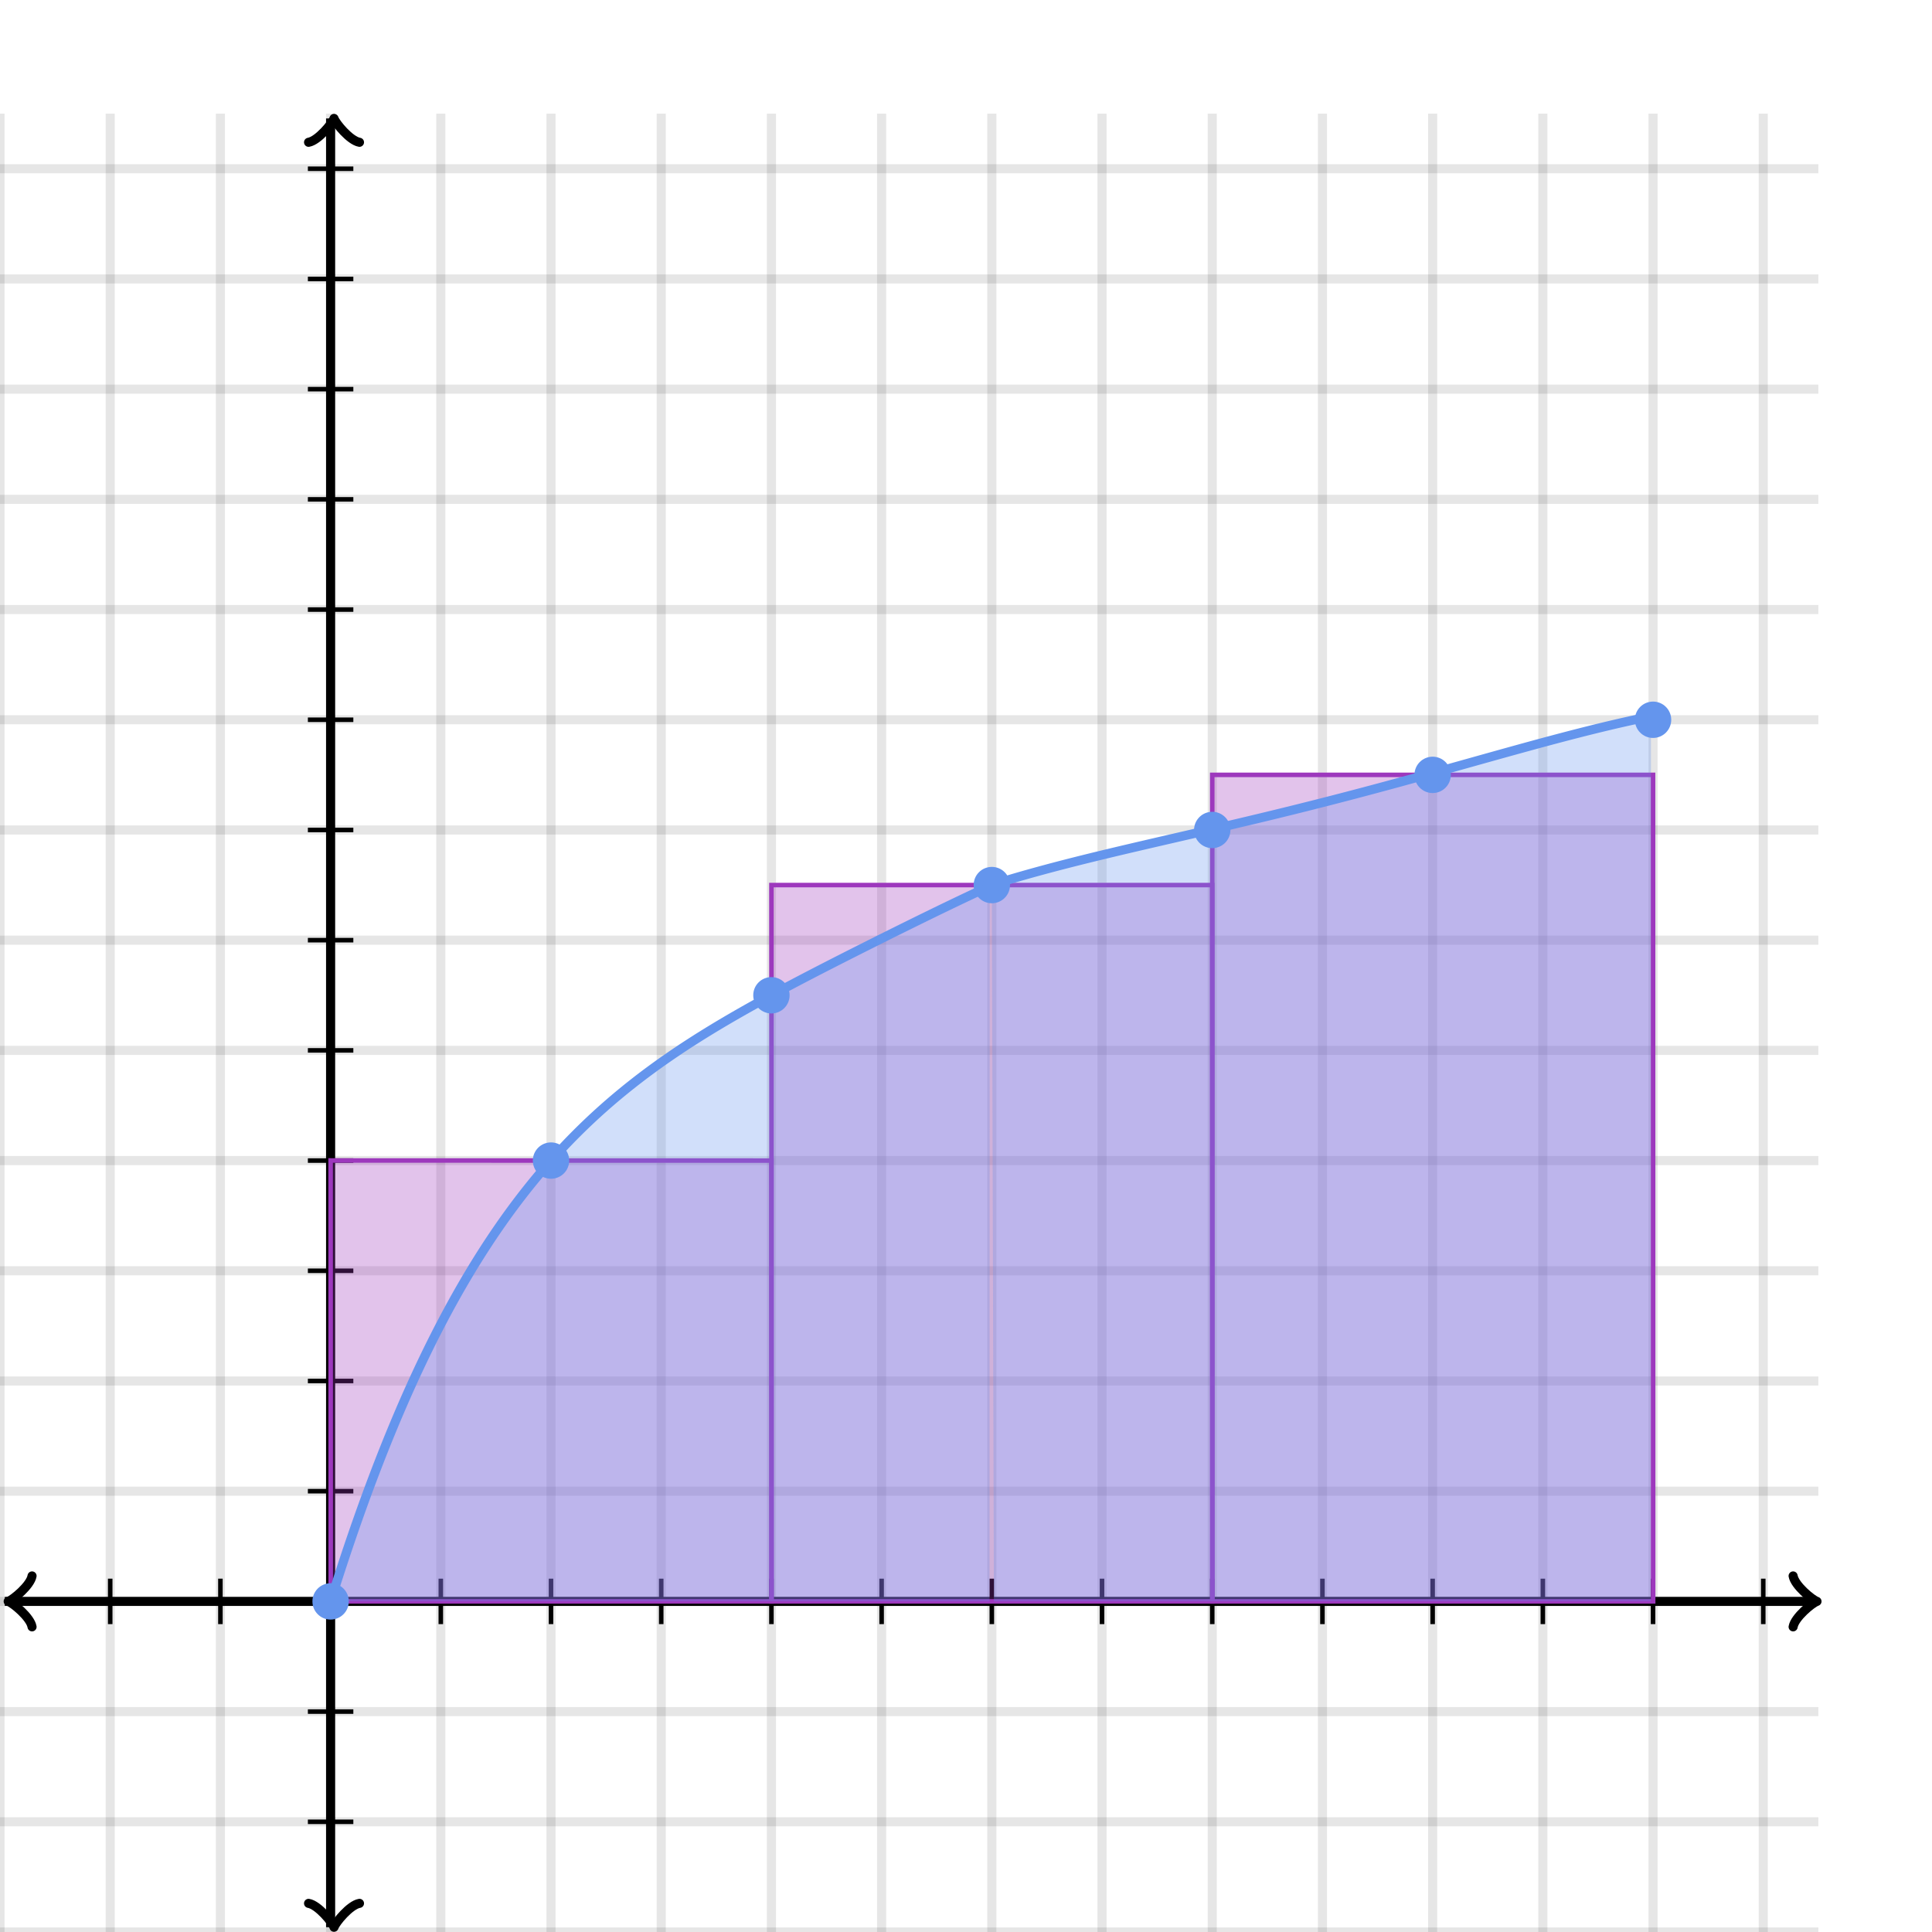 <svg xmlns="http://www.w3.org/2000/svg" version="1.1" width="425" height="425" viewBox="0 0 425 425"><defs><clipPath id="clip-1"><rect x="0" y="25" width="400" height="400"/></clipPath></defs><path fill="none" stroke="#000000" d="M 0,425 L 0,25" style="stroke-width: 2px;opacity: 0.1" stroke-width="2" opacity="0.1"/><path fill="none" stroke="#000000" d="M 24.242,425 L 24.242,25" style="stroke-width: 2px;opacity: 0.1" stroke-width="2" opacity="0.1"/><path fill="none" stroke="#000000" d="M 48.485,425 L 48.485,25" style="stroke-width: 2px;opacity: 0.1" stroke-width="2" opacity="0.1"/><path fill="none" stroke="#000000" d="M 72.727,425 L 72.727,25" style="stroke-width: 2px;opacity: 0.1" stroke-width="2" opacity="0.1"/><path fill="none" stroke="#000000" d="M 96.97,425 L 96.97,25" style="stroke-width: 2px;opacity: 0.1" stroke-width="2" opacity="0.1"/><path fill="none" stroke="#000000" d="M 121.212,425 L 121.212,25" style="stroke-width: 2px;opacity: 0.1" stroke-width="2" opacity="0.1"/><path fill="none" stroke="#000000" d="M 145.455,425 L 145.455,25" style="stroke-width: 2px;opacity: 0.1" stroke-width="2" opacity="0.1"/><path fill="none" stroke="#000000" d="M 169.697,425 L 169.697,25" style="stroke-width: 2px;opacity: 0.1" stroke-width="2" opacity="0.1"/><path fill="none" stroke="#000000" d="M 193.939,425 L 193.939,25" style="stroke-width: 2px;opacity: 0.1" stroke-width="2" opacity="0.1"/><path fill="none" stroke="#000000" d="M 218.182,425 L 218.182,25" style="stroke-width: 2px;opacity: 0.1" stroke-width="2" opacity="0.1"/><path fill="none" stroke="#000000" d="M 242.424,425 L 242.424,25" style="stroke-width: 2px;opacity: 0.1" stroke-width="2" opacity="0.1"/><path fill="none" stroke="#000000" d="M 266.667,425 L 266.667,25" style="stroke-width: 2px;opacity: 0.1" stroke-width="2" opacity="0.1"/><path fill="none" stroke="#000000" d="M 290.909,425 L 290.909,25" style="stroke-width: 2px;opacity: 0.1" stroke-width="2" opacity="0.1"/><path fill="none" stroke="#000000" d="M 315.152,425 L 315.152,25" style="stroke-width: 2px;opacity: 0.1" stroke-width="2" opacity="0.1"/><path fill="none" stroke="#000000" d="M 339.394,425 L 339.394,25" style="stroke-width: 2px;opacity: 0.1" stroke-width="2" opacity="0.1"/><path fill="none" stroke="#000000" d="M 363.636,425 L 363.636,25" style="stroke-width: 2px;opacity: 0.1" stroke-width="2" opacity="0.1"/><path fill="none" stroke="#000000" d="M 387.879,425 L 387.879,25" style="stroke-width: 2px;opacity: 0.1" stroke-width="2" opacity="0.1"/><path fill="none" stroke="#000000" d="M 0,425 L 400,425" style="stroke-width: 2px;opacity: 0.1" stroke-width="2" opacity="0.1"/><path fill="none" stroke="#000000" d="M 0,400.758 L 400,400.758" style="stroke-width: 2px;opacity: 0.1" stroke-width="2" opacity="0.1"/><path fill="none" stroke="#000000" d="M 0,376.515 L 400,376.515" style="stroke-width: 2px;opacity: 0.1" stroke-width="2" opacity="0.1"/><path fill="none" stroke="#000000" d="M 0,352.273 L 400,352.273" style="stroke-width: 2px;opacity: 0.1" stroke-width="2" opacity="0.1"/><path fill="none" stroke="#000000" d="M 0,328.03 L 400,328.03" style="stroke-width: 2px;opacity: 0.1" stroke-width="2" opacity="0.1"/><path fill="none" stroke="#000000" d="M 0,303.788 L 400,303.788" style="stroke-width: 2px;opacity: 0.1" stroke-width="2" opacity="0.1"/><path fill="none" stroke="#000000" d="M 0,279.545 L 400,279.545" style="stroke-width: 2px;opacity: 0.1" stroke-width="2" opacity="0.1"/><path fill="none" stroke="#000000" d="M 0,255.303 L 400,255.303" style="stroke-width: 2px;opacity: 0.1" stroke-width="2" opacity="0.1"/><path fill="none" stroke="#000000" d="M 0,231.061 L 400,231.061" style="stroke-width: 2px;opacity: 0.1" stroke-width="2" opacity="0.1"/><path fill="none" stroke="#000000" d="M 0,206.818 L 400,206.818" style="stroke-width: 2px;opacity: 0.1" stroke-width="2" opacity="0.1"/><path fill="none" stroke="#000000" d="M 0,182.576 L 400,182.576" style="stroke-width: 2px;opacity: 0.1" stroke-width="2" opacity="0.1"/><path fill="none" stroke="#000000" d="M 0,158.333 L 400,158.333" style="stroke-width: 2px;opacity: 0.1" stroke-width="2" opacity="0.1"/><path fill="none" stroke="#000000" d="M 0,134.091 L 400,134.091" style="stroke-width: 2px;opacity: 0.1" stroke-width="2" opacity="0.1"/><path fill="none" stroke="#000000" d="M 0,109.848 L 400,109.848" style="stroke-width: 2px;opacity: 0.1" stroke-width="2" opacity="0.1"/><path fill="none" stroke="#000000" d="M 0,85.606 L 400,85.606" style="stroke-width: 2px;opacity: 0.1" stroke-width="2" opacity="0.1"/><path fill="none" stroke="#000000" d="M 0,61.364 L 400,61.364" style="stroke-width: 2px;opacity: 0.1" stroke-width="2" opacity="0.1"/><path fill="none" stroke="#000000" d="M 0,37.121 L 400,37.121" style="stroke-width: 2px;opacity: 0.1" stroke-width="2" opacity="0.1"/><path fill="none" stroke="#000000" d="M -3.45,357.873 C -3.1,355.773 0.75,352.623 1.8,352.273 C 0.75,351.923 -3.1,348.773 -3.45,346.673" transform="rotate(180 1.8 352.273)" style="stroke-width: 2px;opacity: 1;stroke-linejoin: round;stroke-linecap: round" stroke-width="2" opacity="1" stroke-linejoin="round" stroke-linecap="round"/><path fill="none" stroke="#000000" d="M 72.727,352.273 S 72.727,352.273 1.05,352.273" style="stroke-width: 2px;opacity: 1" stroke-width="2" opacity="1"/><path fill="none" stroke="#000000" d="M 394.45,357.873 C 394.8,355.773 398.65,352.623 399.7,352.273 C 398.65,351.923 394.8,348.773 394.45,346.673" transform="" style="stroke-width: 2px;opacity: 1;stroke-linejoin: round;stroke-linecap: round" stroke-width="2" opacity="1" stroke-linejoin="round" stroke-linecap="round"/><path fill="none" stroke="#000000" d="M 72.727,352.273 S 72.727,352.273 398.95,352.273" style="stroke-width: 2px;opacity: 1" stroke-width="2" opacity="1"/><path fill="none" stroke="#000000" d="M 68.227,429.55 C 68.577,427.45 72.427,424.3 73.477,423.95 C 72.427,423.6 68.577,420.45 68.227,418.35" transform="rotate(90 73.477 423.95)" style="stroke-width: 2px;opacity: 1;stroke-linejoin: round;stroke-linecap: round" stroke-width="2" opacity="1" stroke-linejoin="round" stroke-linecap="round"/><path fill="none" stroke="#000000" d="M 72.727,352.273 S 72.727,352.273 72.727,423.95" style="stroke-width: 2px;opacity: 1" stroke-width="2" opacity="1"/><path fill="none" stroke="#000000" d="M 68.227,31.65 C 68.577,29.55 72.427,26.4 73.477,26.05 C 72.427,25.7 68.577,22.55 68.227,20.45" transform="rotate(-90 73.477 26.05)" style="stroke-width: 2px;opacity: 1;stroke-linejoin: round;stroke-linecap: round" stroke-width="2" opacity="1" stroke-linejoin="round" stroke-linecap="round"/><path fill="none" stroke="#000000" d="M 72.727,352.273 S 72.727,352.273 72.727,26.05" style="stroke-width: 2px;opacity: 1" stroke-width="2" opacity="1"/><path fill="none" stroke="#000000" d="M 96.97,357.273 L 96.97,347.273" style="stroke-width: 1px;opacity: 1" stroke-width="1" opacity="1"/><path fill="none" stroke="#000000" d="M 121.212,357.273 L 121.212,347.273" style="stroke-width: 1px;opacity: 1" stroke-width="1" opacity="1"/><path fill="none" stroke="#000000" d="M 145.455,357.273 L 145.455,347.273" style="stroke-width: 1px;opacity: 1" stroke-width="1" opacity="1"/><path fill="none" stroke="#000000" d="M 169.697,357.273 L 169.697,347.273" style="stroke-width: 1px;opacity: 1" stroke-width="1" opacity="1"/><path fill="none" stroke="#000000" d="M 193.939,357.273 L 193.939,347.273" style="stroke-width: 1px;opacity: 1" stroke-width="1" opacity="1"/><path fill="none" stroke="#000000" d="M 218.182,357.273 L 218.182,347.273" style="stroke-width: 1px;opacity: 1" stroke-width="1" opacity="1"/><path fill="none" stroke="#000000" d="M 242.424,357.273 L 242.424,347.273" style="stroke-width: 1px;opacity: 1" stroke-width="1" opacity="1"/><path fill="none" stroke="#000000" d="M 266.667,357.273 L 266.667,347.273" style="stroke-width: 1px;opacity: 1" stroke-width="1" opacity="1"/><path fill="none" stroke="#000000" d="M 290.909,357.273 L 290.909,347.273" style="stroke-width: 1px;opacity: 1" stroke-width="1" opacity="1"/><path fill="none" stroke="#000000" d="M 315.152,357.273 L 315.152,347.273" style="stroke-width: 1px;opacity: 1" stroke-width="1" opacity="1"/><path fill="none" stroke="#000000" d="M 339.394,357.273 L 339.394,347.273" style="stroke-width: 1px;opacity: 1" stroke-width="1" opacity="1"/><path fill="none" stroke="#000000" d="M 363.636,357.273 L 363.636,347.273" style="stroke-width: 1px;opacity: 1" stroke-width="1" opacity="1"/><path fill="none" stroke="#000000" d="M 387.879,357.273 L 387.879,347.273" style="stroke-width: 1px;opacity: 1" stroke-width="1" opacity="1"/><path fill="none" stroke="#000000" d="M 48.485,357.273 L 48.485,347.273" style="stroke-width: 1px;opacity: 1" stroke-width="1" opacity="1"/><path fill="none" stroke="#000000" d="M 24.242,357.273 L 24.242,347.273" style="stroke-width: 1px;opacity: 1" stroke-width="1" opacity="1"/><path fill="none" stroke="#000000" d="M 67.727,328.03 L 77.727,328.03" style="stroke-width: 1px;opacity: 1" stroke-width="1" opacity="1"/><path fill="none" stroke="#000000" d="M 67.727,303.788 L 77.727,303.788" style="stroke-width: 1px;opacity: 1" stroke-width="1" opacity="1"/><path fill="none" stroke="#000000" d="M 67.727,279.545 L 77.727,279.545" style="stroke-width: 1px;opacity: 1" stroke-width="1" opacity="1"/><path fill="none" stroke="#000000" d="M 67.727,255.303 L 77.727,255.303" style="stroke-width: 1px;opacity: 1" stroke-width="1" opacity="1"/><path fill="none" stroke="#000000" d="M 67.727,231.061 L 77.727,231.061" style="stroke-width: 1px;opacity: 1" stroke-width="1" opacity="1"/><path fill="none" stroke="#000000" d="M 67.727,206.818 L 77.727,206.818" style="stroke-width: 1px;opacity: 1" stroke-width="1" opacity="1"/><path fill="none" stroke="#000000" d="M 67.727,182.576 L 77.727,182.576" style="stroke-width: 1px;opacity: 1" stroke-width="1" opacity="1"/><path fill="none" stroke="#000000" d="M 67.727,158.333 L 77.727,158.333" style="stroke-width: 1px;opacity: 1" stroke-width="1" opacity="1"/><path fill="none" stroke="#000000" d="M 67.727,134.091 L 77.727,134.091" style="stroke-width: 1px;opacity: 1" stroke-width="1" opacity="1"/><path fill="none" stroke="#000000" d="M 67.727,109.848 L 77.727,109.848" style="stroke-width: 1px;opacity: 1" stroke-width="1" opacity="1"/><path fill="none" stroke="#000000" d="M 67.727,85.606 L 77.727,85.606" style="stroke-width: 1px;opacity: 1" stroke-width="1" opacity="1"/><path fill="none" stroke="#000000" d="M 67.727,61.364 L 77.727,61.364" style="stroke-width: 1px;opacity: 1" stroke-width="1" opacity="1"/><path fill="none" stroke="#000000" d="M 67.727,37.121 L 77.727,37.121" style="stroke-width: 1px;opacity: 1" stroke-width="1" opacity="1"/><path fill="none" stroke="#000000" d="M 67.727,376.515 L 77.727,376.515" style="stroke-width: 1px;opacity: 1" stroke-width="1" opacity="1"/><path fill="none" stroke="#000000" d="M 67.727,400.758 L 77.727,400.758" style="stroke-width: 1px;opacity: 1" stroke-width="1" opacity="1"/><path fill="#9d38bd" stroke="#9d38bd" d="M 72.751,352.273 L 72.727,255.279 L 169.697,255.303 L 169.721,352.273 Z" style="stroke-width: 1px;fill-opacity: 0.3;stroke-opacity: 1" stroke-width="1" fill-opacity="0.3" stroke-opacity="1" stroke-dasharray="0"/><path fill="#9d38bd" stroke="#9d38bd" d="M 169.721,352.273 L 169.697,194.695 L 266.667,194.697 L 266.691,352.273 Z" style="stroke-width: 1px;fill-opacity: 0.3;stroke-opacity: 1" stroke-width="1" fill-opacity="0.3" stroke-opacity="1" stroke-dasharray="0"/><path fill="#9d38bd" stroke="#9d38bd" d="M 266.691,352.273 L 266.667,170.452 L 363.636,170.455 L 363.661,352.273 Z" style="stroke-width: 1px;fill-opacity: 0.3;stroke-opacity: 1" stroke-width="1" fill-opacity="0.3" stroke-opacity="1" stroke-dasharray="0"/><path fill="none" stroke="#6495ed" d="M 72.727,352.273 L 73.227,350.677 L 73.727,349.097 L 74.227,347.533 L 74.727,345.985 L 75.227,344.453 L 75.727,342.937 L 76.227,341.436 L 76.727,339.951 L 77.227,338.481 L 77.727,337.026 L 78.227,335.586 L 78.727,334.161 L 79.227,332.75 L 79.727,331.355 L 80.227,329.974 L 80.727,328.607 L 81.227,327.254 L 81.727,325.916 L 82.227,324.592 L 82.727,323.281 L 83.227,321.985 L 83.727,320.702 L 84.227,319.433 L 84.727,318.177 L 85.227,316.934 L 85.727,315.704 L 86.227,314.488 L 86.727,313.284 L 87.227,312.094 L 87.727,310.916 L 88.227,309.75 L 88.727,308.597 L 89.227,307.457 L 89.727,306.329 L 90.227,305.212 L 90.727,304.108 L 91.227,303.016 L 91.727,301.935 L 92.227,300.866 L 92.727,299.809 L 93.227,298.763 L 93.727,297.729 L 94.227,296.706 L 94.727,295.693 L 95.227,294.692 L 95.727,293.702 L 96.227,292.723 L 96.727,291.754 L 97.227,290.796 L 97.727,289.848 L 98.227,288.911 L 98.727,287.984 L 99.227,287.067 L 99.727,286.16 L 100.227,285.263 L 100.727,284.376 L 101.227,283.499 L 101.727,282.631 L 102.227,281.773 L 102.727,280.924 L 103.227,280.085 L 103.727,279.254 L 104.227,278.434 L 104.727,277.622 L 105.227,276.819 L 105.727,276.024 L 106.227,275.239 L 106.727,274.462 L 107.227,273.694 L 107.727,272.934 L 108.227,272.183 L 108.727,271.44 L 109.227,270.705 L 109.727,269.978 L 110.227,269.259 L 110.727,268.548 L 111.227,267.845 L 111.727,267.15 L 112.227,266.462 L 112.727,265.782 L 113.227,265.109 L 113.727,264.444 L 114.227,263.785 L 114.727,263.134 L 115.227,262.491 L 115.727,261.854 L 116.227,261.224 L 116.727,260.601 L 117.227,259.984 L 117.727,259.375 L 118.227,258.771 L 118.727,258.175 L 119.227,257.585 L 119.727,257.001 L 120.227,256.423 L 120.727,255.852 L 121.227,255.286 L 121.727,254.727 L 122.227,254.174 L 122.727,253.626 L 123.227,253.085 L 123.727,252.548 L 124.227,252.018 L 124.727,251.493 L 125.227,250.974 L 125.727,250.46 L 126.227,249.951 L 126.727,249.448 L 127.227,248.949 L 127.727,248.456 L 128.227,247.968 L 128.727,247.485 L 129.227,247.006 L 129.727,246.533 L 130.227,246.064 L 130.727,245.6 L 131.227,245.141 L 131.727,244.686 L 132.227,244.235 L 132.727,243.789 L 133.227,243.347 L 133.727,242.909 L 134.227,242.476 L 134.727,242.047 L 135.227,241.622 L 135.727,241.201 L 136.227,240.783 L 136.727,240.37 L 137.227,239.96 L 137.727,239.554 L 138.227,239.152 L 138.727,238.754 L 139.227,238.359 L 139.727,237.967 L 140.227,237.579 L 140.727,237.195 L 141.227,236.813 L 141.727,236.435 L 142.227,236.06 L 142.727,235.689 L 143.227,235.32 L 143.727,234.955 L 144.227,234.592 L 144.727,234.232 L 145.227,233.875 L 145.727,233.521 L 146.227,233.17 L 146.727,232.822 L 147.227,232.476 L 147.727,232.133 L 148.227,231.792 L 148.727,231.454 L 149.227,231.118 L 149.727,230.785 L 150.227,230.454 L 150.727,230.125 L 151.227,229.799 L 151.727,229.475 L 152.227,229.153 L 152.727,228.833 L 153.227,228.515 L 153.727,228.199 L 154.227,227.886 L 154.727,227.574 L 155.227,227.264 L 155.727,226.956 L 156.227,226.65 L 156.727,226.345 L 157.227,226.042 L 157.727,225.741 L 158.227,225.442 L 158.727,225.144 L 159.227,224.848 L 159.727,224.554 L 160.227,224.26 L 160.727,223.969 L 161.227,223.678 L 161.727,223.39 L 162.227,223.102 L 162.727,222.816 L 163.227,222.531 L 163.727,222.247 L 164.227,221.965 L 164.727,221.684 L 165.227,221.404 L 165.727,221.125 L 166.227,220.847 L 166.727,220.57 L 167.227,220.294 L 167.727,220.019 L 168.227,219.746 L 168.727,219.473 L 169.227,219.201 L 169.727,218.93 L 170.227,218.66 L 170.727,218.39 L 171.227,218.122 L 171.727,217.854 L 172.227,217.587 L 172.727,217.321 L 173.227,217.055 L 173.727,216.79 L 174.227,216.526 L 174.727,216.262 L 175.227,215.999 L 175.727,215.737 L 176.227,215.475 L 176.727,215.214 L 177.227,214.953 L 177.727,214.693 L 178.227,214.434 L 178.727,214.174 L 179.227,213.916 L 179.727,213.657 L 180.227,213.4 L 180.727,213.142 L 181.227,212.885 L 181.727,212.629 L 182.227,212.373 L 182.727,212.117 L 183.227,211.861 L 183.727,211.606 L 184.227,211.352 L 184.727,211.097 L 185.227,210.843 L 185.727,210.589 L 186.227,210.336 L 186.727,210.082 L 187.227,209.829 L 187.727,209.577 L 188.227,209.324 L 188.727,209.072 L 189.227,208.82 L 189.727,208.568 L 190.227,208.317 L 190.727,208.066 L 191.227,207.815 L 191.727,207.564 L 192.227,207.313 L 192.727,207.063 L 193.227,206.813 L 193.727,206.563 L 194.227,206.313 L 194.727,206.064 L 195.227,205.815 L 195.727,205.566 L 196.227,205.317 L 196.727,205.068 L 197.227,204.82 L 197.727,204.572 L 198.227,204.324 L 198.727,204.076 L 199.227,203.829 L 199.727,203.582 L 200.227,203.335 L 200.727,203.088 L 201.227,202.842 L 201.727,202.596 L 202.227,202.35 L 202.727,202.105 L 203.227,201.859 L 203.727,201.614 L 204.227,201.37 L 204.727,201.126 L 205.227,200.882 L 205.727,200.638 L 206.227,200.395 L 206.727,200.152 L 207.227,199.91 L 207.727,199.668 L 208.227,199.427 L 208.727,199.186 L 209.227,198.945 L 209.727,198.705 L 210.227,198.465 L 210.727,198.226 L 211.227,197.988 L 211.727,197.75 L 212.227,197.512 L 212.727,197.275 L 213.227,197.039 L 213.727,196.803 L 214.227,196.568 L 214.727,196.334 L 215.227,196.1 L 215.727,195.867 L 216.227,195.635 L 216.727,195.404 L 217.227,195.173 L 217.727,194.943" style="stroke-width: 2px" stroke-width="2" clip-path="url(#clip-1)"/><path fill="none" stroke="#6495ed" d="M 218.182,194.656 L 218.682,194.5 L 219.182,194.345 L 219.682,194.191 L 220.182,194.038 L 220.682,193.886 L 221.182,193.735 L 221.682,193.586 L 222.182,193.437 L 222.682,193.289 L 223.182,193.143 L 223.682,192.997 L 224.182,192.852 L 224.682,192.709 L 225.182,192.566 L 225.682,192.424 L 226.182,192.283 L 226.682,192.143 L 227.182,192.004 L 227.682,191.865 L 228.182,191.728 L 228.682,191.591 L 229.182,191.455 L 229.682,191.319 L 230.182,191.185 L 230.682,191.051 L 231.182,190.918 L 231.682,190.786 L 232.182,190.654 L 232.682,190.523 L 233.182,190.393 L 233.682,190.263 L 234.182,190.134 L 234.682,190.005 L 235.182,189.877 L 235.682,189.75 L 236.182,189.623 L 236.682,189.497 L 237.182,189.371 L 237.682,189.246 L 238.182,189.121 L 238.682,188.997 L 239.182,188.873 L 239.682,188.75 L 240.182,188.627 L 240.682,188.505 L 241.182,188.383 L 241.682,188.261 L 242.182,188.14 L 242.682,188.019 L 243.182,187.898 L 243.682,187.778 L 244.182,187.659 L 244.682,187.539 L 245.182,187.42 L 245.682,187.301 L 246.182,187.182 L 246.682,187.064 L 247.182,186.946 L 247.682,186.828 L 248.182,186.71 L 248.682,186.593 L 249.182,186.476 L 249.682,186.359 L 250.182,186.242 L 250.682,186.125 L 251.182,186.009 L 251.682,185.893 L 252.182,185.776 L 252.682,185.66 L 253.182,185.544 L 253.682,185.429 L 254.182,185.313 L 254.682,185.197 L 255.182,185.082 L 255.682,184.966 L 256.182,184.851 L 256.682,184.735 L 257.182,184.62 L 257.682,184.505 L 258.182,184.39 L 258.682,184.274 L 259.182,184.159 L 259.682,184.044 L 260.182,183.928 L 260.682,183.813 L 261.182,183.698 L 261.682,183.582 L 262.182,183.467 L 262.682,183.352 L 263.182,183.236 L 263.682,183.12 L 264.182,183.005 L 264.682,182.889 L 265.182,182.773 L 265.682,182.657 L 266.182,182.541 L 266.682,182.425 L 267.182,182.309 L 267.682,182.192 L 268.182,182.076 L 268.682,181.959 L 269.182,181.842 L 269.682,181.725 L 270.182,181.608 L 270.682,181.49 L 271.182,181.373 L 271.682,181.255 L 272.182,181.137 L 272.682,181.019 L 273.182,180.901 L 273.682,180.783 L 274.182,180.664 L 274.682,180.545 L 275.182,180.426 L 275.682,180.307 L 276.182,180.187 L 276.682,180.067 L 277.182,179.947 L 277.682,179.827 L 278.182,179.707 L 278.682,179.586 L 279.182,179.465 L 279.682,179.344 L 280.182,179.223 L 280.682,179.101 L 281.182,178.979 L 281.682,178.857 L 282.182,178.734 L 282.682,178.612 L 283.182,178.489 L 283.682,178.365 L 284.182,178.242 L 284.682,178.118 L 285.182,177.994 L 285.682,177.87 L 286.182,177.745 L 286.682,177.62 L 287.182,177.495 L 287.682,177.37 L 288.182,177.244 L 288.682,177.118 L 289.182,176.992 L 289.682,176.865 L 290.182,176.738 L 290.682,176.611 L 291.182,176.483 L 291.682,176.356 L 292.182,176.228 L 292.682,176.099 L 293.182,175.971 L 293.682,175.842 L 294.182,175.713 L 294.682,175.583 L 295.182,175.453 L 295.682,175.323 L 296.182,175.193 L 296.682,175.063 L 297.182,174.932 L 297.682,174.801 L 298.182,174.669 L 298.682,174.537 L 299.182,174.405 L 299.682,174.273 L 300.182,174.141 L 300.682,174.008 L 301.182,173.875 L 301.682,173.742 L 302.182,173.608 L 302.682,173.474 L 303.182,173.34 L 303.682,173.206 L 304.182,173.071 L 304.682,172.937 L 305.182,172.802 L 305.682,172.666 L 306.182,172.531 L 306.682,172.395 L 307.182,172.259 L 307.682,172.123 L 308.182,171.987 L 308.682,171.85 L 309.182,171.713 L 309.682,171.576 L 310.182,171.439 L 310.682,171.302 L 311.182,171.164 L 311.682,171.027 L 312.182,170.889 L 312.682,170.751 L 313.182,170.613 L 313.682,170.474 L 314.182,170.336 L 314.682,170.197 L 315.182,170.058 L 315.682,169.919 L 316.182,169.78 L 316.682,169.641 L 317.182,169.502 L 317.682,169.362 L 318.182,169.223 L 318.682,169.083 L 319.182,168.944 L 319.682,168.804 L 320.182,168.664 L 320.682,168.525 L 321.182,168.385 L 321.682,168.245 L 322.182,168.105 L 322.682,167.965 L 323.182,167.825 L 323.682,167.685 L 324.182,167.545 L 324.682,167.405 L 325.182,167.265 L 325.682,167.125 L 326.182,166.985 L 326.682,166.845 L 327.182,166.705 L 327.682,166.566 L 328.182,166.426 L 328.682,166.286 L 329.182,166.147 L 329.682,166.007 L 330.182,165.868 L 330.682,165.729 L 331.182,165.59 L 331.682,165.451 L 332.182,165.313 L 332.682,165.174 L 333.182,165.036 L 333.682,164.898 L 334.182,164.76 L 334.682,164.622 L 335.182,164.485 L 335.682,164.347 L 336.182,164.21 L 336.682,164.074 L 337.182,163.937 L 337.682,163.801 L 338.182,163.665 L 338.682,163.53 L 339.182,163.395 L 339.682,163.26 L 340.182,163.125 L 340.682,162.991 L 341.182,162.858 L 341.682,162.724 L 342.182,162.591 L 342.682,162.459 L 343.182,162.327 L 343.682,162.195 L 344.182,162.064 L 344.682,161.933 L 345.182,161.803 L 345.682,161.673 L 346.182,161.544 L 346.682,161.416 L 347.182,161.288 L 347.682,161.16 L 348.182,161.033 L 348.682,160.907 L 349.182,160.781 L 349.682,160.656 L 350.182,160.532 L 350.682,160.408 L 351.182,160.285 L 351.682,160.163 L 352.182,160.041 L 352.682,159.92 L 353.182,159.8 L 353.682,159.681 L 354.182,159.562 L 354.682,159.444 L 355.182,159.327 L 355.682,159.211 L 356.182,159.096 L 356.682,158.981 L 357.182,158.868 L 357.682,158.755 L 358.182,158.644 L 358.682,158.533 L 359.182,158.423 L 359.682,158.314 L 360.182,158.206 L 360.682,158.099 L 361.182,157.994 L 361.682,157.889 L 362.182,157.785 L 362.682,157.682 L 363.182,157.581" style="stroke-width: 2px" stroke-width="2" clip-path="url(#clip-1)"/><path fill="#6495ed" stroke="none" d="M 72.727,352.273 L 73.227,350.677 L 73.727,349.097 L 74.227,347.533 L 74.727,345.985 L 75.227,344.453 L 75.727,342.937 L 76.227,341.436 L 76.727,339.951 L 77.227,338.481 L 77.727,337.026 L 78.227,335.586 L 78.727,334.161 L 79.227,332.75 L 79.727,331.355 L 80.227,329.974 L 80.727,328.607 L 81.227,327.254 L 81.727,325.916 L 82.227,324.592 L 82.727,323.281 L 83.227,321.985 L 83.727,320.702 L 84.227,319.433 L 84.727,318.177 L 85.227,316.934 L 85.727,315.704 L 86.227,314.488 L 86.727,313.284 L 87.227,312.094 L 87.727,310.916 L 88.227,309.75 L 88.727,308.597 L 89.227,307.457 L 89.727,306.329 L 90.227,305.212 L 90.727,304.108 L 91.227,303.016 L 91.727,301.935 L 92.227,300.866 L 92.727,299.809 L 93.227,298.763 L 93.727,297.729 L 94.227,296.706 L 94.727,295.693 L 95.227,294.692 L 95.727,293.702 L 96.227,292.723 L 96.727,291.754 L 97.227,290.796 L 97.727,289.848 L 98.227,288.911 L 98.727,287.984 L 99.227,287.067 L 99.727,286.16 L 100.227,285.263 L 100.727,284.376 L 101.227,283.499 L 101.727,282.631 L 102.227,281.773 L 102.727,280.924 L 103.227,280.085 L 103.727,279.254 L 104.227,278.434 L 104.727,277.622 L 105.227,276.819 L 105.727,276.024 L 106.227,275.239 L 106.727,274.462 L 107.227,273.694 L 107.727,272.934 L 108.227,272.183 L 108.727,271.44 L 109.227,270.705 L 109.727,269.978 L 110.227,269.259 L 110.727,268.548 L 111.227,267.845 L 111.727,267.15 L 112.227,266.462 L 112.727,265.782 L 113.227,265.109 L 113.727,264.444 L 114.227,263.785 L 114.727,263.134 L 115.227,262.491 L 115.727,261.854 L 116.227,261.224 L 116.727,260.601 L 117.227,259.984 L 117.727,259.375 L 118.227,258.771 L 118.727,258.175 L 119.227,257.585 L 119.727,257.001 L 120.227,256.423 L 120.727,255.852 L 121.227,255.286 L 121.727,254.727 L 122.227,254.174 L 122.727,253.626 L 123.227,253.085 L 123.727,252.548 L 124.227,252.018 L 124.727,251.493 L 125.227,250.974 L 125.727,250.46 L 126.227,249.951 L 126.727,249.448 L 127.227,248.949 L 127.727,248.456 L 128.227,247.968 L 128.727,247.485 L 129.227,247.006 L 129.727,246.533 L 130.227,246.064 L 130.727,245.6 L 131.227,245.141 L 131.727,244.686 L 132.227,244.235 L 132.727,243.789 L 133.227,243.347 L 133.727,242.909 L 134.227,242.476 L 134.727,242.047 L 135.227,241.622 L 135.727,241.201 L 136.227,240.783 L 136.727,240.37 L 137.227,239.96 L 137.727,239.554 L 138.227,239.152 L 138.727,238.754 L 139.227,238.359 L 139.727,237.967 L 140.227,237.579 L 140.727,237.195 L 141.227,236.813 L 141.727,236.435 L 142.227,236.06 L 142.727,235.689 L 143.227,235.32 L 143.727,234.955 L 144.227,234.592 L 144.727,234.232 L 145.227,233.875 L 145.727,233.521 L 146.227,233.17 L 146.727,232.822 L 147.227,232.476 L 147.727,232.133 L 148.227,231.792 L 148.727,231.454 L 149.227,231.118 L 149.727,230.785 L 150.227,230.454 L 150.727,230.125 L 151.227,229.799 L 151.727,229.475 L 152.227,229.153 L 152.727,228.833 L 153.227,228.515 L 153.727,228.199 L 154.227,227.886 L 154.727,227.574 L 155.227,227.264 L 155.727,226.956 L 156.227,226.65 L 156.727,226.345 L 157.227,226.042 L 157.727,225.741 L 158.227,225.442 L 158.727,225.144 L 159.227,224.848 L 159.727,224.554 L 160.227,224.26 L 160.727,223.969 L 161.227,223.678 L 161.727,223.39 L 162.227,223.102 L 162.727,222.816 L 163.227,222.531 L 163.727,222.247 L 164.227,221.965 L 164.727,221.684 L 165.227,221.404 L 165.727,221.125 L 166.227,220.847 L 166.727,220.57 L 167.227,220.294 L 167.727,220.019 L 168.227,219.746 L 168.727,219.473 L 169.227,219.201 L 169.727,218.93 L 170.227,218.66 L 170.727,218.39 L 171.227,218.122 L 171.727,217.854 L 172.227,217.587 L 172.727,217.321 L 173.227,217.055 L 173.727,216.79 L 174.227,216.526 L 174.727,216.262 L 175.227,215.999 L 175.727,215.737 L 176.227,215.475 L 176.727,215.214 L 177.227,214.953 L 177.727,214.693 L 178.227,214.434 L 178.727,214.174 L 179.227,213.916 L 179.727,213.657 L 180.227,213.4 L 180.727,213.142 L 181.227,212.885 L 181.727,212.629 L 182.227,212.373 L 182.727,212.117 L 183.227,211.861 L 183.727,211.606 L 184.227,211.352 L 184.727,211.097 L 185.227,210.843 L 185.727,210.589 L 186.227,210.336 L 186.727,210.082 L 187.227,209.829 L 187.727,209.577 L 188.227,209.324 L 188.727,209.072 L 189.227,208.82 L 189.727,208.568 L 190.227,208.317 L 190.727,208.066 L 191.227,207.815 L 191.727,207.564 L 192.227,207.313 L 192.727,207.063 L 193.227,206.813 L 193.727,206.563 L 194.227,206.313 L 194.727,206.064 L 195.227,205.815 L 195.727,205.566 L 196.227,205.317 L 196.727,205.068 L 197.227,204.82 L 197.727,204.572 L 198.227,204.324 L 198.727,204.076 L 199.227,203.829 L 199.727,203.582 L 200.227,203.335 L 200.727,203.088 L 201.227,202.842 L 201.727,202.596 L 202.227,202.35 L 202.727,202.105 L 203.227,201.859 L 203.727,201.614 L 204.227,201.37 L 204.727,201.126 L 205.227,200.882 L 205.727,200.638 L 206.227,200.395 L 206.727,200.152 L 207.227,199.91 L 207.727,199.668 L 208.227,199.427 L 208.727,199.186 L 209.227,198.945 L 209.727,198.705 L 210.227,198.465 L 210.727,198.226 L 211.227,197.988 L 211.727,197.75 L 212.227,197.512 L 212.727,197.275 L 213.227,197.039 L 213.727,196.803 L 214.227,196.568 L 214.727,196.334 L 215.227,196.1 L 215.727,195.867 L 216.227,195.635 L 216.727,195.404 L 217.227,195.173 L 217.727,194.943 L 217.682,352.273 L 217.182,352.273 L 216.682,352.273 L 216.182,352.273 L 215.682,352.273 L 215.182,352.273 L 214.682,352.273 L 214.182,352.273 L 213.682,352.273 L 213.182,352.273 L 212.682,352.273 L 212.182,352.273 L 211.682,352.273 L 211.182,352.273 L 210.682,352.273 L 210.182,352.273 L 209.682,352.273 L 209.182,352.273 L 208.682,352.273 L 208.182,352.273 L 207.682,352.273 L 207.182,352.273 L 206.682,352.273 L 206.182,352.273 L 205.682,352.273 L 205.182,352.273 L 204.682,352.273 L 204.182,352.273 L 203.682,352.273 L 203.182,352.273 L 202.682,352.273 L 202.182,352.273 L 201.682,352.273 L 201.182,352.273 L 200.682,352.273 L 200.182,352.273 L 199.682,352.273 L 199.182,352.273 L 198.682,352.273 L 198.182,352.273 L 197.682,352.273 L 197.182,352.273 L 196.682,352.273 L 196.182,352.273 L 195.682,352.273 L 195.182,352.273 L 194.682,352.273 L 194.182,352.273 L 193.682,352.273 L 193.182,352.273 L 192.682,352.273 L 192.182,352.273 L 191.682,352.273 L 191.182,352.273 L 190.682,352.273 L 190.182,352.273 L 189.682,352.273 L 189.182,352.273 L 188.682,352.273 L 188.182,352.273 L 187.682,352.273 L 187.182,352.273 L 186.682,352.273 L 186.182,352.273 L 185.682,352.273 L 185.182,352.273 L 184.682,352.273 L 184.182,352.273 L 183.682,352.273 L 183.182,352.273 L 182.682,352.273 L 182.182,352.273 L 181.682,352.273 L 181.182,352.273 L 180.682,352.273 L 180.182,352.273 L 179.682,352.273 L 179.182,352.273 L 178.682,352.273 L 178.182,352.273 L 177.682,352.273 L 177.182,352.273 L 176.682,352.273 L 176.182,352.273 L 175.682,352.273 L 175.182,352.273 L 174.682,352.273 L 174.182,352.273 L 173.682,352.273 L 173.182,352.273 L 172.682,352.273 L 172.182,352.273 L 171.682,352.273 L 171.182,352.273 L 170.682,352.273 L 170.182,352.273 L 169.682,352.273 L 169.182,352.273 L 168.682,352.273 L 168.182,352.273 L 167.682,352.273 L 167.182,352.273 L 166.682,352.273 L 166.182,352.273 L 165.682,352.273 L 165.182,352.273 L 164.682,352.273 L 164.182,352.273 L 163.682,352.273 L 163.182,352.273 L 162.682,352.273 L 162.182,352.273 L 161.682,352.273 L 161.182,352.273 L 160.682,352.273 L 160.182,352.273 L 159.682,352.273 L 159.182,352.273 L 158.682,352.273 L 158.182,352.273 L 157.682,352.273 L 157.182,352.273 L 156.682,352.273 L 156.182,352.273 L 155.682,352.273 L 155.182,352.273 L 154.682,352.273 L 154.182,352.273 L 153.682,352.273 L 153.182,352.273 L 152.682,352.273 L 152.182,352.273 L 151.682,352.273 L 151.182,352.273 L 150.682,352.273 L 150.182,352.273 L 149.682,352.273 L 149.182,352.273 L 148.682,352.273 L 148.182,352.273 L 147.682,352.273 L 147.182,352.273 L 146.682,352.273 L 146.182,352.273 L 145.682,352.273 L 145.182,352.273 L 144.682,352.273 L 144.182,352.273 L 143.682,352.273 L 143.182,352.273 L 142.682,352.273 L 142.182,352.273 L 141.682,352.273 L 141.182,352.273 L 140.682,352.273 L 140.182,352.273 L 139.682,352.273 L 139.182,352.273 L 138.682,352.273 L 138.182,352.273 L 137.682,352.273 L 137.182,352.273 L 136.682,352.273 L 136.182,352.273 L 135.682,352.273 L 135.182,352.273 L 134.682,352.273 L 134.182,352.273 L 133.682,352.273 L 133.182,352.273 L 132.682,352.273 L 132.182,352.273 L 131.682,352.273 L 131.182,352.273 L 130.682,352.273 L 130.182,352.273 L 129.682,352.273 L 129.182,352.273 L 128.682,352.273 L 128.182,352.273 L 127.682,352.273 L 127.182,352.273 L 126.682,352.273 L 126.182,352.273 L 125.682,352.273 L 125.182,352.273 L 124.682,352.273 L 124.182,352.273 L 123.682,352.273 L 123.182,352.273 L 122.682,352.273 L 122.182,352.273 L 121.682,352.273 L 121.182,352.273 L 120.682,352.273 L 120.182,352.273 L 119.682,352.273 L 119.182,352.273 L 118.682,352.273 L 118.182,352.273 L 117.682,352.273 L 117.182,352.273 L 116.682,352.273 L 116.182,352.273 L 115.682,352.273 L 115.182,352.273 L 114.682,352.273 L 114.182,352.273 L 113.682,352.273 L 113.182,352.273 L 112.682,352.273 L 112.182,352.273 L 111.682,352.273 L 111.182,352.273 L 110.682,352.273 L 110.182,352.273 L 109.682,352.273 L 109.182,352.273 L 108.682,352.273 L 108.182,352.273 L 107.682,352.273 L 107.182,352.273 L 106.682,352.273 L 106.182,352.273 L 105.682,352.273 L 105.182,352.273 L 104.682,352.273 L 104.182,352.273 L 103.682,352.273 L 103.182,352.273 L 102.682,352.273 L 102.182,352.273 L 101.682,352.273 L 101.182,352.273 L 100.682,352.273 L 100.182,352.273 L 99.682,352.273 L 99.182,352.273 L 98.682,352.273 L 98.182,352.273 L 97.682,352.273 L 97.182,352.273 L 96.682,352.273 L 96.182,352.273 L 95.682,352.273 L 95.182,352.273 L 94.682,352.273 L 94.182,352.273 L 93.682,352.273 L 93.182,352.273 L 92.682,352.273 L 92.182,352.273 L 91.682,352.273 L 91.182,352.273 L 90.682,352.273 L 90.182,352.273 L 89.682,352.273 L 89.182,352.273 L 88.682,352.273 L 88.182,352.273 L 87.682,352.273 L 87.182,352.273 L 86.682,352.273 L 86.182,352.273 L 85.682,352.273 L 85.182,352.273 L 84.682,352.273 L 84.182,352.273 L 83.682,352.273 L 83.182,352.273 L 82.682,352.273 L 82.182,352.273 L 81.682,352.273 L 81.182,352.273 L 80.682,352.273 L 80.182,352.273 L 79.682,352.273 L 79.182,352.273 L 78.682,352.273 L 78.182,352.273 L 77.682,352.273 L 77.182,352.273 L 76.682,352.273 L 76.182,352.273 L 75.682,352.273 L 75.182,352.273 L 74.682,352.273 L 74.182,352.273 L 73.682,352.273 L 73.182,352.273" style="stroke-width: 2px;fill-opacity: 0.3" stroke-width="2" clip-path="url(#clip-1)" fill-opacity="0.3"/><path fill="#6495ed" stroke="none" d="M 218.182,194.656 L 218.682,194.5 L 219.182,194.345 L 219.682,194.191 L 220.182,194.038 L 220.682,193.886 L 221.182,193.735 L 221.682,193.586 L 222.182,193.437 L 222.682,193.289 L 223.182,193.143 L 223.682,192.997 L 224.182,192.852 L 224.682,192.709 L 225.182,192.566 L 225.682,192.424 L 226.182,192.283 L 226.682,192.143 L 227.182,192.004 L 227.682,191.865 L 228.182,191.728 L 228.682,191.591 L 229.182,191.455 L 229.682,191.319 L 230.182,191.185 L 230.682,191.051 L 231.182,190.918 L 231.682,190.786 L 232.182,190.654 L 232.682,190.523 L 233.182,190.393 L 233.682,190.263 L 234.182,190.134 L 234.682,190.005 L 235.182,189.877 L 235.682,189.75 L 236.182,189.623 L 236.682,189.497 L 237.182,189.371 L 237.682,189.246 L 238.182,189.121 L 238.682,188.997 L 239.182,188.873 L 239.682,188.75 L 240.182,188.627 L 240.682,188.505 L 241.182,188.383 L 241.682,188.261 L 242.182,188.14 L 242.682,188.019 L 243.182,187.898 L 243.682,187.778 L 244.182,187.659 L 244.682,187.539 L 245.182,187.42 L 245.682,187.301 L 246.182,187.182 L 246.682,187.064 L 247.182,186.946 L 247.682,186.828 L 248.182,186.71 L 248.682,186.593 L 249.182,186.476 L 249.682,186.359 L 250.182,186.242 L 250.682,186.125 L 251.182,186.009 L 251.682,185.893 L 252.182,185.776 L 252.682,185.66 L 253.182,185.544 L 253.682,185.429 L 254.182,185.313 L 254.682,185.197 L 255.182,185.082 L 255.682,184.966 L 256.182,184.851 L 256.682,184.735 L 257.182,184.62 L 257.682,184.505 L 258.182,184.39 L 258.682,184.274 L 259.182,184.159 L 259.682,184.044 L 260.182,183.928 L 260.682,183.813 L 261.182,183.698 L 261.682,183.582 L 262.182,183.467 L 262.682,183.352 L 263.182,183.236 L 263.682,183.12 L 264.182,183.005 L 264.682,182.889 L 265.182,182.773 L 265.682,182.657 L 266.182,182.541 L 266.682,182.425 L 267.182,182.309 L 267.682,182.192 L 268.182,182.076 L 268.682,181.959 L 269.182,181.842 L 269.682,181.725 L 270.182,181.608 L 270.682,181.49 L 271.182,181.373 L 271.682,181.255 L 272.182,181.137 L 272.682,181.019 L 273.182,180.901 L 273.682,180.783 L 274.182,180.664 L 274.682,180.545 L 275.182,180.426 L 275.682,180.307 L 276.182,180.187 L 276.682,180.067 L 277.182,179.947 L 277.682,179.827 L 278.182,179.707 L 278.682,179.586 L 279.182,179.465 L 279.682,179.344 L 280.182,179.223 L 280.682,179.101 L 281.182,178.979 L 281.682,178.857 L 282.182,178.734 L 282.682,178.612 L 283.182,178.489 L 283.682,178.365 L 284.182,178.242 L 284.682,178.118 L 285.182,177.994 L 285.682,177.87 L 286.182,177.745 L 286.682,177.62 L 287.182,177.495 L 287.682,177.37 L 288.182,177.244 L 288.682,177.118 L 289.182,176.992 L 289.682,176.865 L 290.182,176.738 L 290.682,176.611 L 291.182,176.483 L 291.682,176.356 L 292.182,176.228 L 292.682,176.099 L 293.182,175.971 L 293.682,175.842 L 294.182,175.713 L 294.682,175.583 L 295.182,175.453 L 295.682,175.323 L 296.182,175.193 L 296.682,175.063 L 297.182,174.932 L 297.682,174.801 L 298.182,174.669 L 298.682,174.537 L 299.182,174.405 L 299.682,174.273 L 300.182,174.141 L 300.682,174.008 L 301.182,173.875 L 301.682,173.742 L 302.182,173.608 L 302.682,173.474 L 303.182,173.34 L 303.682,173.206 L 304.182,173.071 L 304.682,172.937 L 305.182,172.802 L 305.682,172.666 L 306.182,172.531 L 306.682,172.395 L 307.182,172.259 L 307.682,172.123 L 308.182,171.987 L 308.682,171.85 L 309.182,171.713 L 309.682,171.576 L 310.182,171.439 L 310.682,171.302 L 311.182,171.164 L 311.682,171.027 L 312.182,170.889 L 312.682,170.751 L 313.182,170.613 L 313.682,170.474 L 314.182,170.336 L 314.682,170.197 L 315.182,170.058 L 315.682,169.919 L 316.182,169.78 L 316.682,169.641 L 317.182,169.502 L 317.682,169.362 L 318.182,169.223 L 318.682,169.083 L 319.182,168.944 L 319.682,168.804 L 320.182,168.664 L 320.682,168.525 L 321.182,168.385 L 321.682,168.245 L 322.182,168.105 L 322.682,167.965 L 323.182,167.825 L 323.682,167.685 L 324.182,167.545 L 324.682,167.405 L 325.182,167.265 L 325.682,167.125 L 326.182,166.985 L 326.682,166.845 L 327.182,166.705 L 327.682,166.566 L 328.182,166.426 L 328.682,166.286 L 329.182,166.147 L 329.682,166.007 L 330.182,165.868 L 330.682,165.729 L 331.182,165.59 L 331.682,165.451 L 332.182,165.313 L 332.682,165.174 L 333.182,165.036 L 333.682,164.898 L 334.182,164.76 L 334.682,164.622 L 335.182,164.485 L 335.682,164.347 L 336.182,164.21 L 336.682,164.074 L 337.182,163.937 L 337.682,163.801 L 338.182,163.665 L 338.682,163.53 L 339.182,163.395 L 339.682,163.26 L 340.182,163.125 L 340.682,162.991 L 341.182,162.858 L 341.682,162.724 L 342.182,162.591 L 342.682,162.459 L 343.182,162.327 L 343.682,162.195 L 344.182,162.064 L 344.682,161.933 L 345.182,161.803 L 345.682,161.673 L 346.182,161.544 L 346.682,161.416 L 347.182,161.288 L 347.682,161.16 L 348.182,161.033 L 348.682,160.907 L 349.182,160.781 L 349.682,160.656 L 350.182,160.532 L 350.682,160.408 L 351.182,160.285 L 351.682,160.163 L 352.182,160.041 L 352.682,159.92 L 353.182,159.8 L 353.682,159.681 L 354.182,159.562 L 354.682,159.444 L 355.182,159.327 L 355.682,159.211 L 356.182,159.096 L 356.682,158.981 L 357.182,158.868 L 357.682,158.755 L 358.182,158.644 L 358.682,158.533 L 359.182,158.423 L 359.682,158.314 L 360.182,158.206 L 360.682,158.099 L 361.182,157.994 L 361.682,157.889 L 362.182,157.785 L 362.682,157.682 L 363.182,157.581 L 363.136,352.273 L 362.636,352.273 L 362.136,352.273 L 361.636,352.273 L 361.136,352.273 L 360.636,352.273 L 360.136,352.273 L 359.636,352.273 L 359.136,352.273 L 358.636,352.273 L 358.136,352.273 L 357.636,352.273 L 357.136,352.273 L 356.636,352.273 L 356.136,352.273 L 355.636,352.273 L 355.136,352.273 L 354.636,352.273 L 354.136,352.273 L 353.636,352.273 L 353.136,352.273 L 352.636,352.273 L 352.136,352.273 L 351.636,352.273 L 351.136,352.273 L 350.636,352.273 L 350.136,352.273 L 349.636,352.273 L 349.136,352.273 L 348.636,352.273 L 348.136,352.273 L 347.636,352.273 L 347.136,352.273 L 346.636,352.273 L 346.136,352.273 L 345.636,352.273 L 345.136,352.273 L 344.636,352.273 L 344.136,352.273 L 343.636,352.273 L 343.136,352.273 L 342.636,352.273 L 342.136,352.273 L 341.636,352.273 L 341.136,352.273 L 340.636,352.273 L 340.136,352.273 L 339.636,352.273 L 339.136,352.273 L 338.636,352.273 L 338.136,352.273 L 337.636,352.273 L 337.136,352.273 L 336.636,352.273 L 336.136,352.273 L 335.636,352.273 L 335.136,352.273 L 334.636,352.273 L 334.136,352.273 L 333.636,352.273 L 333.136,352.273 L 332.636,352.273 L 332.136,352.273 L 331.636,352.273 L 331.136,352.273 L 330.636,352.273 L 330.136,352.273 L 329.636,352.273 L 329.136,352.273 L 328.636,352.273 L 328.136,352.273 L 327.636,352.273 L 327.136,352.273 L 326.636,352.273 L 326.136,352.273 L 325.636,352.273 L 325.136,352.273 L 324.636,352.273 L 324.136,352.273 L 323.636,352.273 L 323.136,352.273 L 322.636,352.273 L 322.136,352.273 L 321.636,352.273 L 321.136,352.273 L 320.636,352.273 L 320.136,352.273 L 319.636,352.273 L 319.136,352.273 L 318.636,352.273 L 318.136,352.273 L 317.636,352.273 L 317.136,352.273 L 316.636,352.273 L 316.136,352.273 L 315.636,352.273 L 315.136,352.273 L 314.636,352.273 L 314.136,352.273 L 313.636,352.273 L 313.136,352.273 L 312.636,352.273 L 312.136,352.273 L 311.636,352.273 L 311.136,352.273 L 310.636,352.273 L 310.136,352.273 L 309.636,352.273 L 309.136,352.273 L 308.636,352.273 L 308.136,352.273 L 307.636,352.273 L 307.136,352.273 L 306.636,352.273 L 306.136,352.273 L 305.636,352.273 L 305.136,352.273 L 304.636,352.273 L 304.136,352.273 L 303.636,352.273 L 303.136,352.273 L 302.636,352.273 L 302.136,352.273 L 301.636,352.273 L 301.136,352.273 L 300.636,352.273 L 300.136,352.273 L 299.636,352.273 L 299.136,352.273 L 298.636,352.273 L 298.136,352.273 L 297.636,352.273 L 297.136,352.273 L 296.636,352.273 L 296.136,352.273 L 295.636,352.273 L 295.136,352.273 L 294.636,352.273 L 294.136,352.273 L 293.636,352.273 L 293.136,352.273 L 292.636,352.273 L 292.136,352.273 L 291.636,352.273 L 291.136,352.273 L 290.636,352.273 L 290.136,352.273 L 289.636,352.273 L 289.136,352.273 L 288.636,352.273 L 288.136,352.273 L 287.636,352.273 L 287.136,352.273 L 286.636,352.273 L 286.136,352.273 L 285.636,352.273 L 285.136,352.273 L 284.636,352.273 L 284.136,352.273 L 283.636,352.273 L 283.136,352.273 L 282.636,352.273 L 282.136,352.273 L 281.636,352.273 L 281.136,352.273 L 280.636,352.273 L 280.136,352.273 L 279.636,352.273 L 279.136,352.273 L 278.636,352.273 L 278.136,352.273 L 277.636,352.273 L 277.136,352.273 L 276.636,352.273 L 276.136,352.273 L 275.636,352.273 L 275.136,352.273 L 274.636,352.273 L 274.136,352.273 L 273.636,352.273 L 273.136,352.273 L 272.636,352.273 L 272.136,352.273 L 271.636,352.273 L 271.136,352.273 L 270.636,352.273 L 270.136,352.273 L 269.636,352.273 L 269.136,352.273 L 268.636,352.273 L 268.136,352.273 L 267.636,352.273 L 267.136,352.273 L 266.636,352.273 L 266.136,352.273 L 265.636,352.273 L 265.136,352.273 L 264.636,352.273 L 264.136,352.273 L 263.636,352.273 L 263.136,352.273 L 262.636,352.273 L 262.136,352.273 L 261.636,352.273 L 261.136,352.273 L 260.636,352.273 L 260.136,352.273 L 259.636,352.273 L 259.136,352.273 L 258.636,352.273 L 258.136,352.273 L 257.636,352.273 L 257.136,352.273 L 256.636,352.273 L 256.136,352.273 L 255.636,352.273 L 255.136,352.273 L 254.636,352.273 L 254.136,352.273 L 253.636,352.273 L 253.136,352.273 L 252.636,352.273 L 252.136,352.273 L 251.636,352.273 L 251.136,352.273 L 250.636,352.273 L 250.136,352.273 L 249.636,352.273 L 249.136,352.273 L 248.636,352.273 L 248.136,352.273 L 247.636,352.273 L 247.136,352.273 L 246.636,352.273 L 246.136,352.273 L 245.636,352.273 L 245.136,352.273 L 244.636,352.273 L 244.136,352.273 L 243.636,352.273 L 243.136,352.273 L 242.636,352.273 L 242.136,352.273 L 241.636,352.273 L 241.136,352.273 L 240.636,352.273 L 240.136,352.273 L 239.636,352.273 L 239.136,352.273 L 238.636,352.273 L 238.136,352.273 L 237.636,352.273 L 237.136,352.273 L 236.636,352.273 L 236.136,352.273 L 235.636,352.273 L 235.136,352.273 L 234.636,352.273 L 234.136,352.273 L 233.636,352.273 L 233.136,352.273 L 232.636,352.273 L 232.136,352.273 L 231.636,352.273 L 231.136,352.273 L 230.636,352.273 L 230.136,352.273 L 229.636,352.273 L 229.136,352.273 L 228.636,352.273 L 228.136,352.273 L 227.636,352.273 L 227.136,352.273 L 226.636,352.273 L 226.136,352.273 L 225.636,352.273 L 225.136,352.273 L 224.636,352.273 L 224.136,352.273 L 223.636,352.273 L 223.136,352.273 L 222.636,352.273 L 222.136,352.273 L 221.636,352.273 L 221.136,352.273 L 220.636,352.273 L 220.136,352.273 L 219.636,352.273 L 219.136,352.273 L 218.636,352.273" style="stroke-width: 2px;fill-opacity: 0.3" stroke-width="2" clip-path="url(#clip-1)" fill-opacity="0.3"/><ellipse cx="72.727" cy="352.273" rx="3" ry="3" fill="#6495ed" stroke="#6495ed" style="stroke-width: 2px" stroke-width="2" clip-path="url(#clip-1)"/><ellipse cx="121.212" cy="255.303" rx="3" ry="3" fill="#6495ed" stroke="#6495ed" style="stroke-width: 2px" stroke-width="2" clip-path="url(#clip-1)"/><ellipse cx="169.697" cy="218.939" rx="3" ry="3" fill="#6495ed" stroke="#6495ed" style="stroke-width: 2px" stroke-width="2" clip-path="url(#clip-1)"/><ellipse cx="218.182" cy="194.697" rx="3" ry="3" fill="#6495ed" stroke="#6495ed" style="stroke-width: 2px" stroke-width="2" clip-path="url(#clip-1)"/><ellipse cx="266.667" cy="182.576" rx="3" ry="3" fill="#6495ed" stroke="#6495ed" style="stroke-width: 2px" stroke-width="2" clip-path="url(#clip-1)"/><ellipse cx="315.152" cy="170.455" rx="3" ry="3" fill="#6495ed" stroke="#6495ed" style="stroke-width: 2px" stroke-width="2" clip-path="url(#clip-1)"/><ellipse cx="363.636" cy="158.333" rx="3" ry="3" fill="#6495ed" stroke="#6495ed" style="stroke-width: 2px" stroke-width="2" clip-path="url(#clip-1)"/></svg>